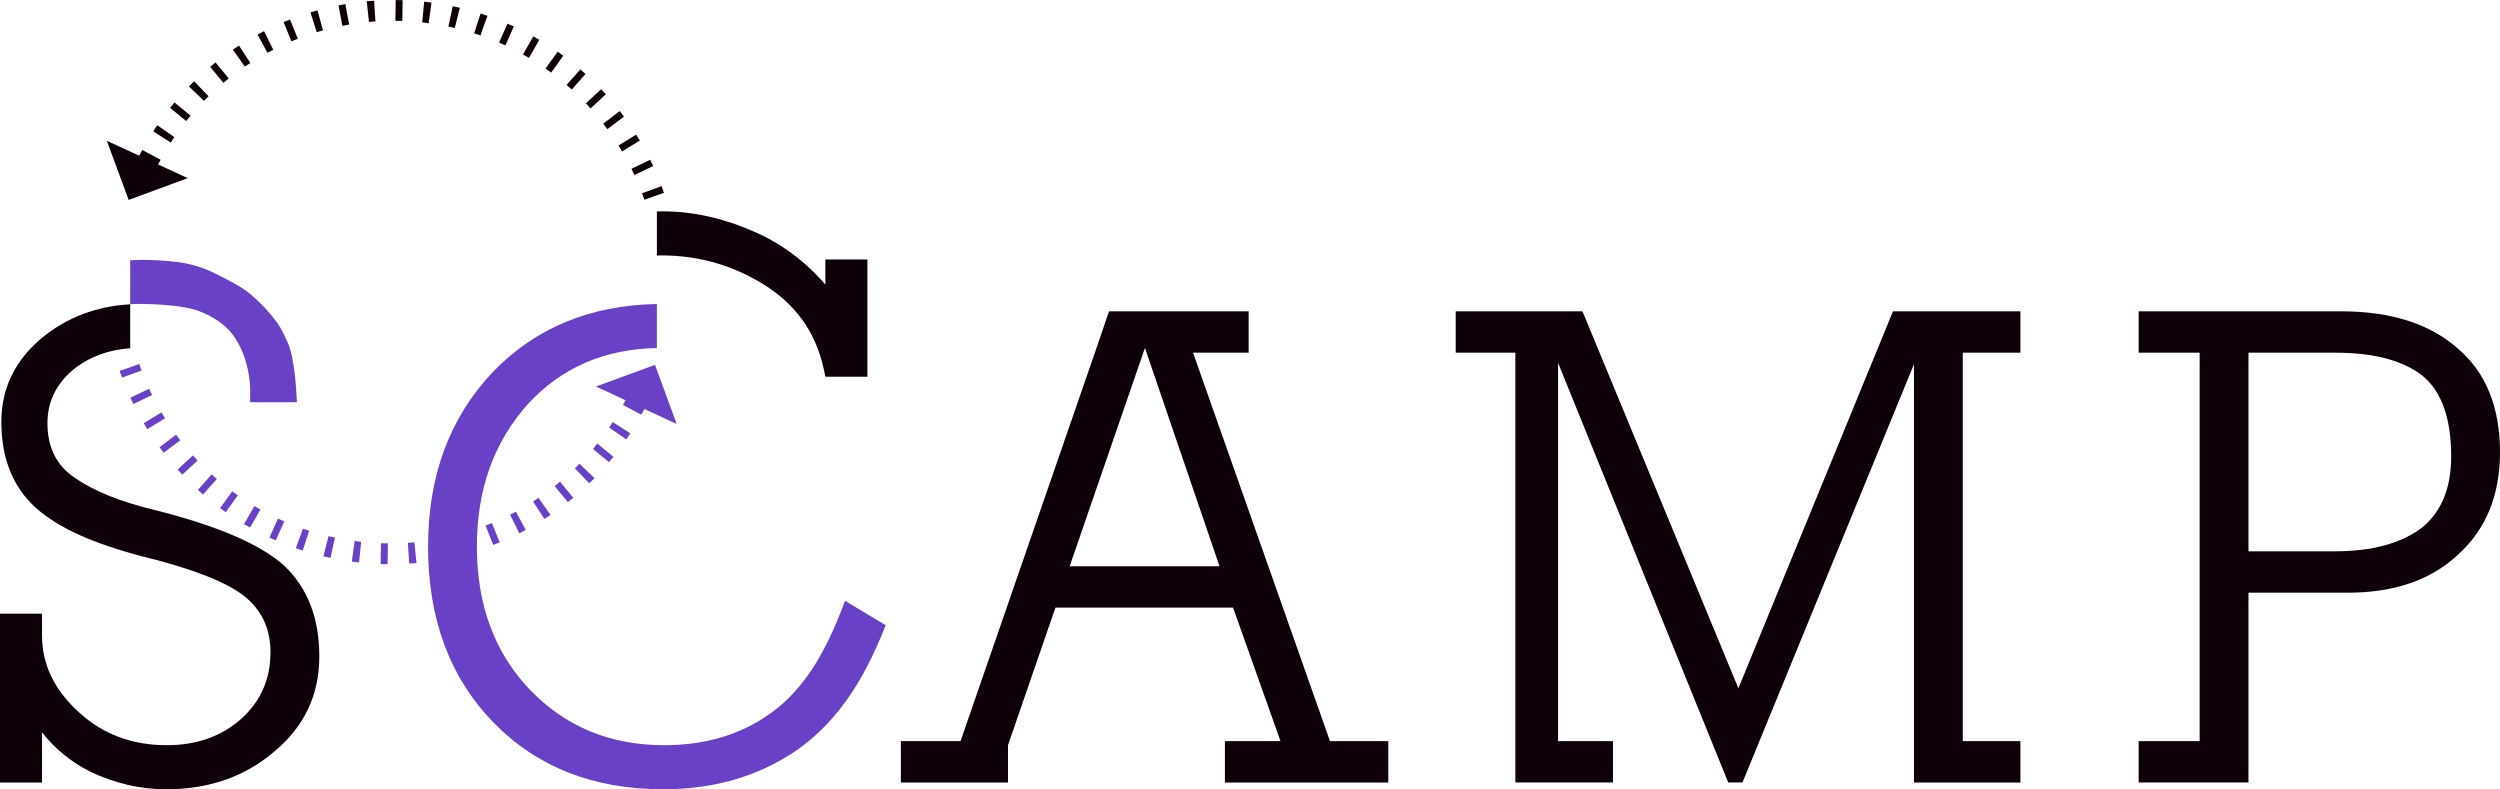 <svg xmlns="http://www.w3.org/2000/svg" id="a" viewBox="0 0 401.565 126.778"><path d="M196.753,125.689v-6.643h8.93l-7.623-21.451h-28.529l-7.622,22.104v5.99h-17.206v-6.643h9.583l21.995-63.593,1.851-5.445h22.431v6.643h-8.929l21.997,62.395h9.363v6.643h-26.243ZM183.905,55.89l-12.087,35.062h24.065l-11.978-35.062Z" fill="#0e0008"></path><path d="M307.434,125.689V58.503l-27.548,67.186h-2.286l-27.333-67.404v60.761h8.819v6.643h-15.681V56.652h-9.581v-6.643h20.362l25.044,60.544,24.829-60.544h20.469v6.643h-9.254v62.395h9.254v6.643h-17.095Z" fill="#0e0008"></path><path d="M394.812,89.102c-4.355,4.065-10.238,6.097-17.641,6.097h-16.008v30.49h-17.641v-6.643h9.801v-62.395h-9.801v-6.643h32.558c7.985,0,14.227,1.998,18.731,5.99,4.5,3.848,6.753,9.402,6.753,16.659,0,6.898-2.253,12.379-6.753,16.444ZM389.369,60.572c-1.456-1.233-3.359-2.195-5.719-2.886-2.36-.689-5.247-1.035-8.656-1.035h-13.83v31.906h13.83c6.024,0,10.706-1.27,14.045-3.811,3.121-2.541,4.685-6.351,4.685-11.434,0-5.952-1.456-10.198-4.355-12.74Z" fill="#0e0008"></path><polyline points="108.693 68.103 105.212 58.602 95.713 62.084" fill="#6941c6"></polyline><path d="M20.796,59.034c5.133,14.973,18.154,26.689,34.872,29.364,19.431,3.113,37.925-6.939,46.405-23.576" fill="none" stroke="#6941c6" stroke-dasharray="1.113 3.339" stroke-miterlimit="10" stroke-width="3.339"></path><polyline points="17.162 22.616 20.665 32.111 30.154 28.611" fill="#0e0008"></polyline><path d="M105.076,31.519c-5.161-14.962-18.202-26.656-34.925-29.299C50.715-.857,32.236,9.235,23.79,25.882" fill="none" stroke="#0e0008" stroke-dasharray="1.113 3.339" stroke-miterlimit="10" stroke-width="3.339"></path><path d="M130.282,107.722c-1.96,2.903-4.138,5.189-6.534,6.859-4.72,3.413-10.418,5.117-17.095,5.117-8.641,0-15.827-2.976-21.561-8.929-5.662-5.951-8.493-13.611-8.493-22.976,0-9.219,2.758-16.878,8.275-22.976,5.365-5.788,12.248-8.755,20.636-8.913v-7.074c-10.685.198-19.456,3.815-26.298,10.869-6.969,7.333-10.453,16.698-10.453,28.094,0,11.615,3.484,21.017,10.453,28.202,6.969,7.188,16.078,10.781,27.332,10.781,7.985,0,14.991-1.996,21.016-5.988,3.121-2.105,5.88-4.809,8.276-8.114,2.396-3.302,4.536-7.386,6.425-12.249l-6.534-3.92c-1.67,4.573-3.484,8.313-5.444,11.216Z" fill="#6941c6"></path><path d="M24.827,81.914c-5.444-1.307-9.691-3.011-12.741-5.118-2.977-1.96-4.464-4.9-4.464-8.82,0-3.411,1.378-6.279,4.138-8.602,2.568-2.054,5.62-3.196,9.153-3.435v-7.062c-5.431.312-10.157,2.096-14.161,5.379C2.395,57.886.218,62.386.218,67.758c0,5.88,1.851,10.491,5.553,13.829,1.887,1.671,4.264,3.141,7.132,4.411,2.867,1.271,6.262,2.415,10.182,3.43,7.693,1.889,13.03,3.959,16.006,6.207,2.904,2.251,4.356,5.301,4.356,9.147,0,4.284-1.562,7.841-4.683,10.672-3.195,2.831-7.187,4.246-11.979,4.246-5.59,0-10.309-1.776-14.156-5.335-3.919-3.557-5.879-7.658-5.879-12.305v-3.485H0v27.115h6.752v-8.059c2.031,2.614,4.608,4.721,7.731,6.315,3.991,1.888,8.058,2.832,12.196,2.832,6.895,0,12.703-2.032,17.422-6.098,4.791-3.992,7.187-9.074,7.187-15.245s-1.889-11.035-5.663-14.592c-3.776-3.411-10.708-6.387-20.799-8.93Z" fill="#0e0008"></path><path d="M105.514,33.967v7.074h-.003c.236-.004.471-.016.71-.016,6.17,0,11.832,1.67,16.987,5.008,2.54,1.671,4.591,3.685,6.152,6.044,1.56,2.359,2.631,5.172,3.213,8.439h6.75v-18.837h-6.75v4.029c-3.267-3.773-7.078-6.606-11.434-8.494-4.937-2.178-9.838-3.266-14.7-3.266" fill="#0e0008"></path><path d="M20.913,41.802v7.063s-.004.001-.006.001c.464-.032.935-.051,1.416-.051,2.685,0,5.118.182,7.295.544,2.178.365,4.173,1.235,5.989,2.614.871.652,1.614,1.47,2.232,2.449.616.98,1.089,1.96,1.416,2.941.327.979.561,1.923.708,2.831.144.909.216,1.616.216,2.124v2.287h7.514c-.073-1.525-.163-2.812-.272-3.866-.109-1.052-.273-2.16-.491-3.321-.217-1.161-.545-2.141-.98-2.94-.508-1.161-1.018-2.087-1.524-2.777-.509-.689-1.162-1.471-1.96-2.342-1.453-1.524-2.832-2.667-4.138-3.43-1.308-.762-2.796-1.541-4.465-2.342-1.815-.797-3.666-1.305-5.553-1.523-1.889-.218-3.775-.327-5.663-.327" fill="#6941c6"></path></svg>
